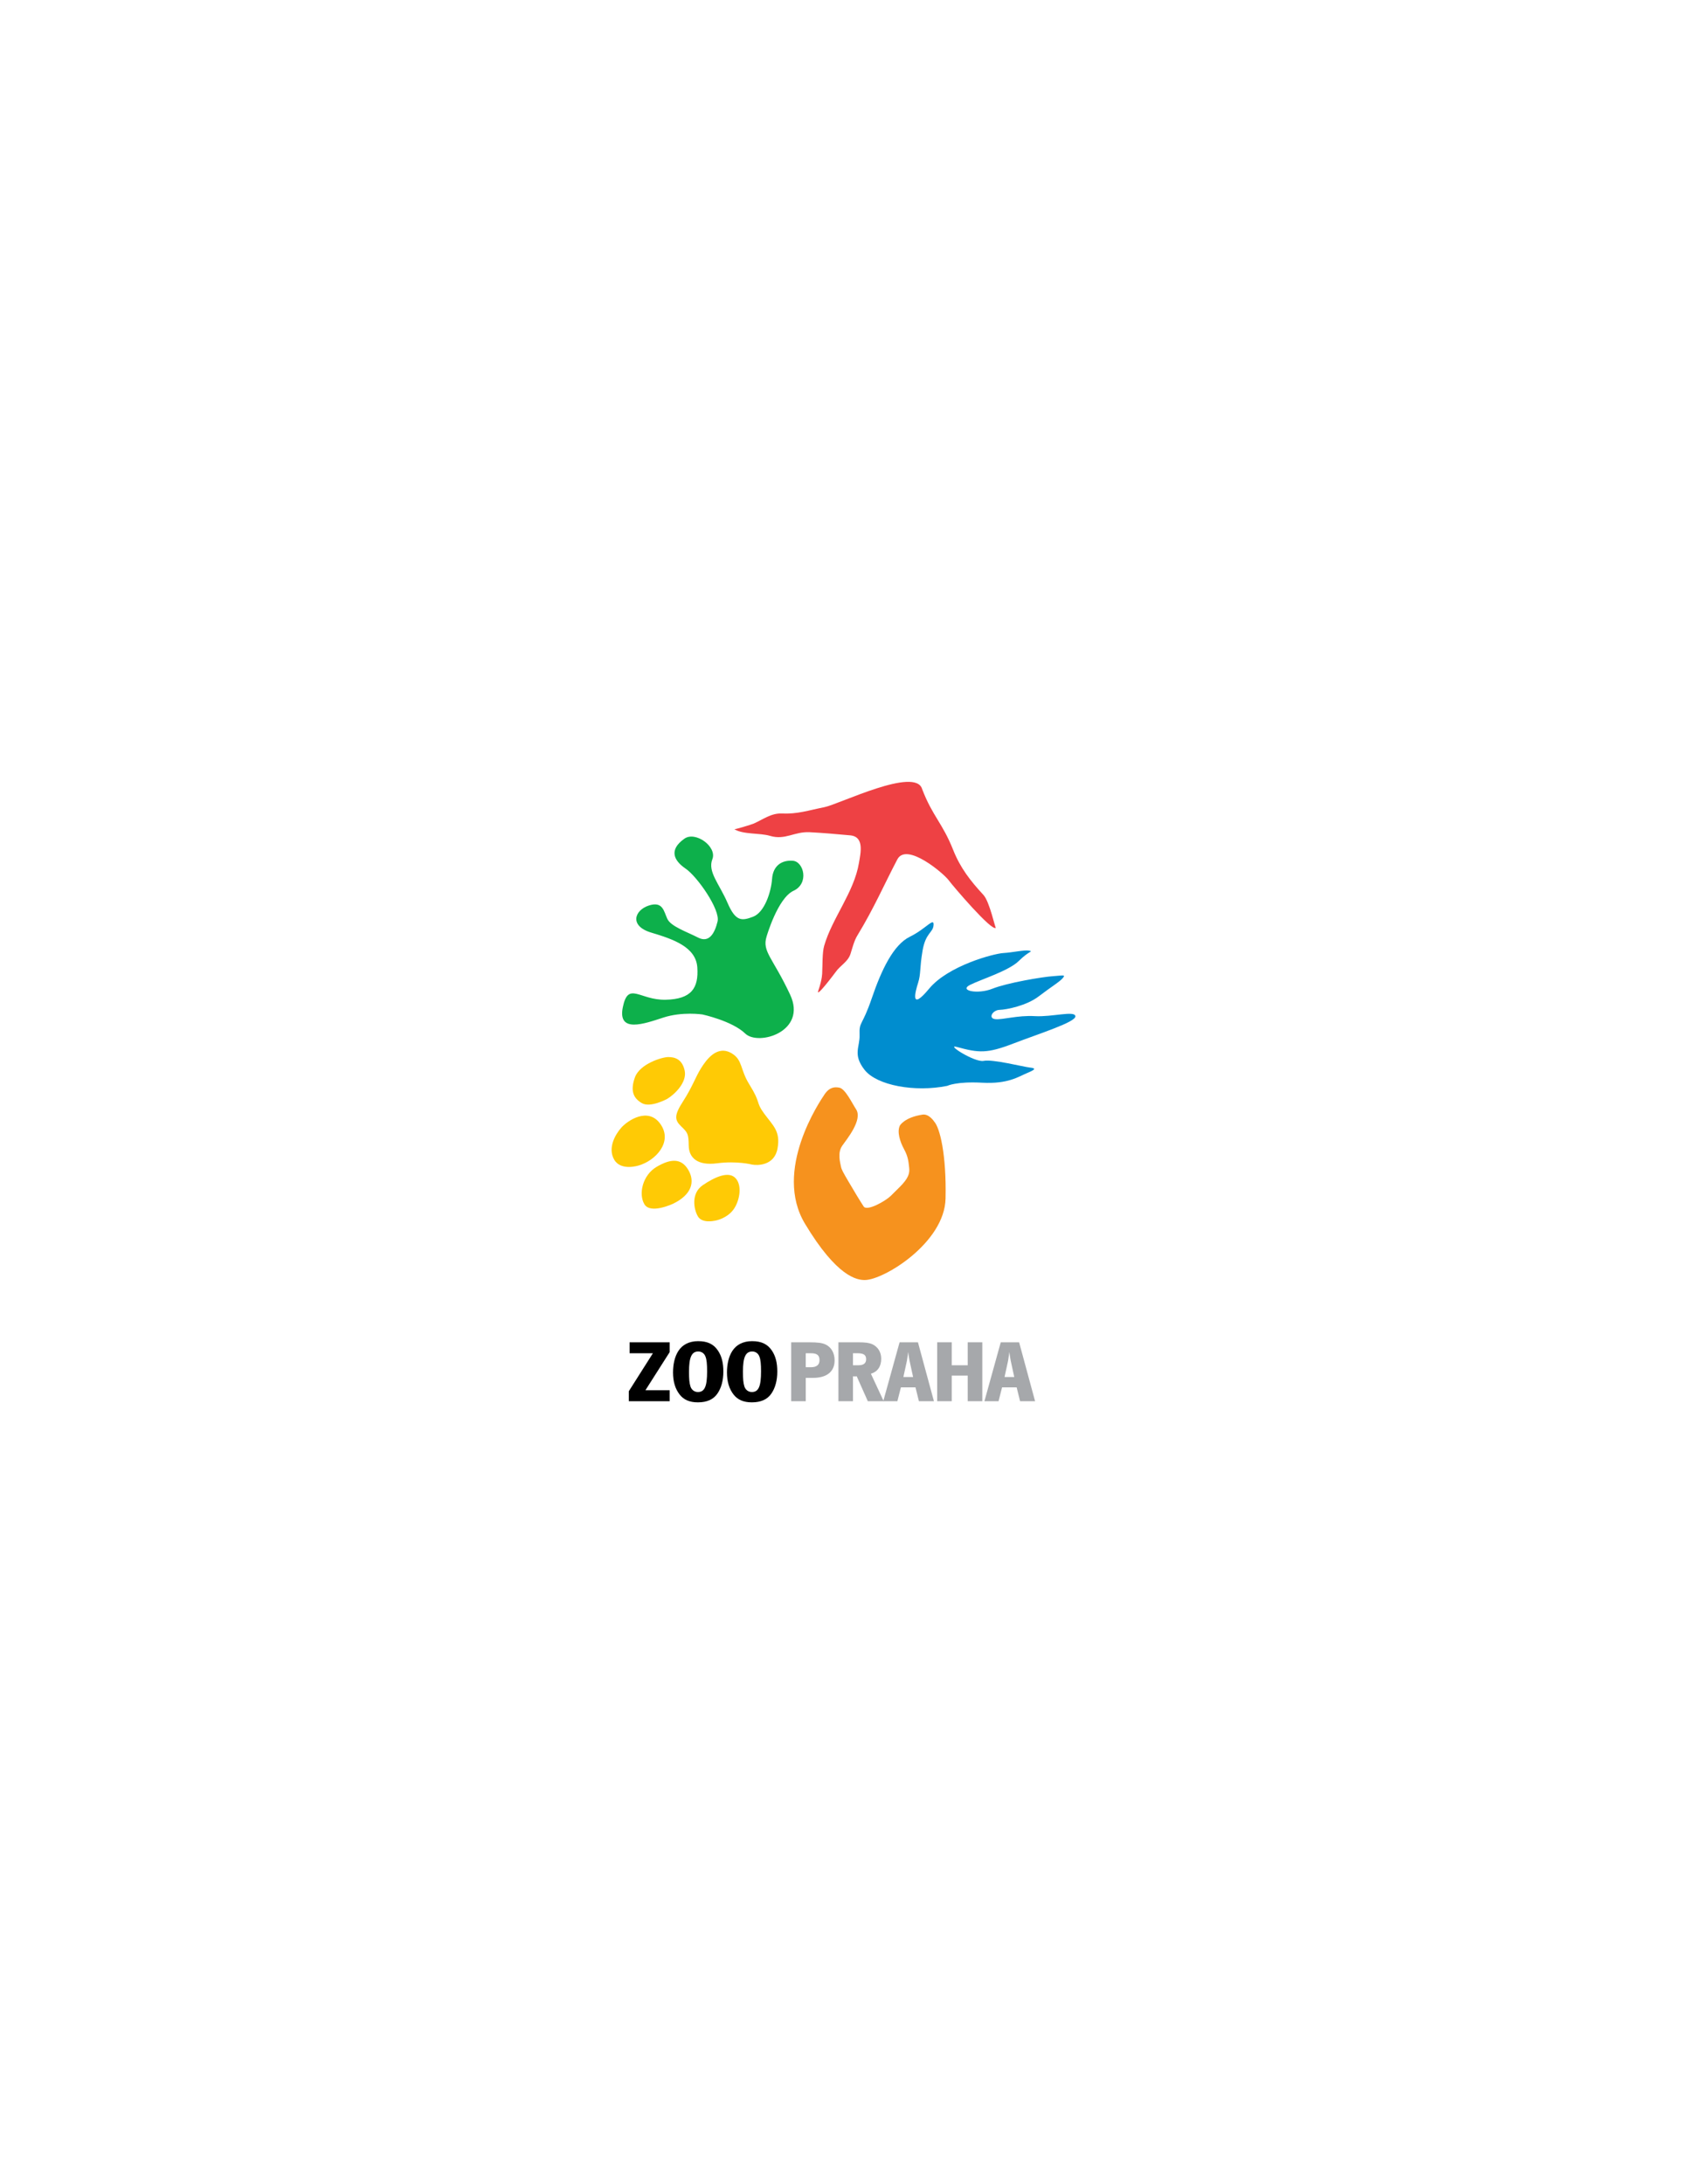 <?xml version="1.0" encoding="utf-8"?>
<!-- Generator: Adobe Illustrator 15.1.0, SVG Export Plug-In . SVG Version: 6.00 Build 0)  -->
<!DOCTYPE svg PUBLIC "-//W3C//DTD SVG 1.1//EN" "http://www.w3.org/Graphics/SVG/1.1/DTD/svg11.dtd">
<svg version="1.1" id="Layer_1" xmlns="http://www.w3.org/2000/svg" xmlns:xlink="http://www.w3.org/1999/xlink" x="0px" y="0px"
	 width="612px" height="792px" viewBox="0 0 612 792" enable-background="new 0 0 612 792" xml:space="preserve">
<g>
	<path fill="#F6921E" d="M334.703,404.165c2.369-0.348,4.214,2.549,4.214,2.549c2.042,2.22,4.456,11.938,4.105,27.898
		c-0.344,15.957-22.275,29.459-29.25,29.531c-2.852,0.028-10.118-1.052-21.747-20.409c-11.629-19.351,5.411-44.395,7.086-46.888
		c1.827-2.727,3.8-2.778,5.439-2.435c2.122,0.441,4.587,5.671,6.004,7.808c2.491,3.771-3.261,10.736-5.025,13.244
		c-1.762,2.504-0.747,6.061-0.462,7.506c0.226,1.16,0.788,2.122,2.785,5.537c1.997,3.421,4.259,7.141,5.464,8.972
		c1.212,1.834,7.912-1.966,9.813-3.831c1.924-1.88,0,0,3.22-3.186c3.144-3.119,3.728-4.978,3.474-7.02
		c-0.243-2.046-0.306-3.911-1.848-6.731c-1.535-2.82-2.612-6.398-1.515-8.583C326.461,408.128,328.104,405.145,334.703,404.165"/>
	<path fill="#EE4144" d="M334.544,286.174c3.778,9.825,7.356,12.239,11.239,22.009c2.599,6.534,6.235,11.193,10.99,16.335
		c2.244,2.43,4.269,12.204,4.509,11.885c-1.258,1.689-15.624-15.178-17.184-17.298c-1.688-2.294-15.21-13.871-18.572-7.48
		c-4.706,8.957-8.503,17.77-14.484,27.565c-1.201,1.972-1.837,4.598-2.493,6.662c-0.938,2.956-3.748,4.201-5.383,6.591
		c0,0-7.43,9.953-6.301,6.744c1.486-4.243,1.406-6.49,1.406-6.49c0.149-2.657,0.004-7.282,0.712-9.732
		c2.929-10.14,10.836-19.37,12.619-30.058c0.576-3.468,2.091-9.522-3.161-10.005c-4.841-0.448-9.819-0.886-14.678-1.139
		c-5.644-0.29-8.889,2.963-14.387,1.33c-3.811-1.134-9.607-0.422-12.974-2.414c0.198,0.117,6.142-1.655,7.052-2.056
		c3.307-1.466,6.321-3.805,10.087-3.642c5.832,0.259,9.75-1.153,15.509-2.291C304.429,291.624,332.233,277.815,334.544,286.174"/>
	<path fill="#0DB04B" d="M254.815,367.85c0,0,10.778,2.32,15.54,6.926c4.759,4.6,22.57-0.674,16.28-14.115
		c-6.287-13.44-10.226-15.575-8.548-21.039c0,0,4.019-13.952,9.773-16.613c5.759-2.66,3.734-10.589-0.243-10.895
		c-3.983-0.302-7.187,1.744-7.533,6.588c-0.348,4.84-2.772,12.156-6.896,13.715c-4.123,1.558-6.321,1.774-9.277-5.071
		c-2.952-6.852-7.27-11.247-5.484-15.789c1.782-4.54-6.124-10.28-10.132-7.453c-5.818,4.104-3.79,7.993,0.431,10.867
		c4.228,2.873,12.633,14.903,11.591,19.163c-1.046,4.259-3.046,7.918-7.1,5.823c-4.05-2.087-9.837-4.005-11.129-6.779
		c-1.289-2.777-1.622-6.508-6.767-4.81c-5.151,1.7-7.106,7.396,0.921,9.797c8.027,2.396,16.225,5.217,16.728,12.633
		c0.5,7.416-2.053,11.517-11.514,11.714c-9.465,0.195-13.557-6.826-15.512,2.72c-1.949,9.545,7.818,5.981,14.699,3.745
		C247.517,366.739,254.815,367.85,254.815,367.85"/>
	<path fill="#008DCF" d="M343.641,393.738c0,0,3.293-1.653,12.682-1.143c9.398,0.511,13.126-2.188,16.37-3.54
		c3.23-1.348,3.081-1.719,0.788-1.973c-2.292-0.264-13.394-3.077-16.631-2.41c-3.237,0.663-13.963-6.204-9.746-5.044
		c8.021,2.199,11.031,2.404,20.42-1.205c9.389-3.612,22.813-7.809,22.602-9.934c-0.204-2.13-8.388,0.326-14.72-0.035
		s-11.671,1.39-14.363,1.095c-2.688-0.303-0.962-3.3,1.581-3.37c2.535-0.072,9.784-1.507,14.199-4.894
		c4.418-3.383,7.673-5.325,8.757-6.658c1.083-1.334,0.065-0.894-3.627-0.655c-3.695,0.238-16.529,2.387-21.914,4.534
		c-5.38,2.15-12.261,0.691-8.145-1.371c4.116-2.067,14.081-5.077,17.77-8.75c3.692-3.672,5.312-3.319,3.692-3.672
		c-1.625-0.355-5.988,0.669-9.392,0.869c-3.404,0.196-19.948,4.541-26.888,12.903c-6.934,8.357-5.103,1.323-4.022-2.07
		c1.076-3.396,0.511-5.149,1.625-11.691c1.119-6.533,3.762-6.455,3.988-9.232c0.26-3.108-2.661,1.27-8.618,4.186
		c-5.953,2.921-10.277,11.99-13.793,22.31c-3.512,10.316-4.616,8.243-4.422,13.286c0.171,4.355-2.611,7.044,1.831,12.686
		C318.11,393.595,331.903,396.117,343.641,393.738"/>
	<path fill="#FFCA05" d="M272.842,422.282c0,0-5.471-1.417-12.688-0.469c-7.225,0.951-10.25-2.063-10.306-6.426
		c-0.056-4.37-0.413-4.71-2.786-7.01c-2.372-2.293-2.521-4.016,0.774-9.094c3.293-5.081,4.495-8.777,6.443-11.882
		c1.941-3.108,5.901-8.718,11.285-5.387c3.897,2.414,2.887,5.752,6.26,11.167c4.452,7.155,2.167,6.21,5.429,10.656
		c3.175,4.335,5.96,6.291,4.814,12.623C280.921,422.793,274.641,422.633,272.842,422.282"/>
	<path fill="#FFCA05" d="M259,442.685c0,0-4.314,0.945-5.814-1.604c-1.56-2.644-2.519-8.42,1.747-11.319
		c4.259-2.904,9.438-5.321,11.966-2.487c2.532,2.827,1.289,8.59-0.941,11.477C263.724,441.633,260.203,442.553,259,442.685"/>
	<path fill="#FFCA05" d="M244.186,436.471c0,0-8.229,3.908-10.427,0.174c-2.202-3.737-0.632-10.552,4.446-13.543
		c5.075-2.987,8.944-3.224,11.487,1.098C252.234,428.517,250.917,433.22,244.186,436.471"/>
	<path fill="#FFCA05" d="M231.706,422.608c0,0-6.408,2.115-8.875-2.084c-2.473-4.203,0.361-9.173,2.591-11.664
		c2.227-2.49,9.764-7.711,14.248-1.156C244.159,414.255,237.635,420.924,231.706,422.608"/>
	<path fill="#FFCA05" d="M242.012,398.472c0,0-6.054,3.324-9.152,1.532c-3.098-1.789-4.283-4.47-2.525-9.357
		c1.765-4.888,9.823-7.351,12.098-7.354c2.275-0.004,5.022,0.66,5.95,4.904C249.309,392.446,244.756,396.857,242.012,398.472"/>
	<path fill="#A6A8AB" d="M294.228,495.756c2.015,0,3.07-0.865,3.07-2.563c0-1.758-0.896-2.498-3.07-2.498h-1.921v5.062H294.228z
		 M293.554,486.725c3.168,0,4.737,0.223,5.953,0.799c2.084,0.993,3.269,3.105,3.269,5.734c0,4.099-2.816,6.37-7.878,6.37h-2.591
		v8.458h-5.286v-21.361H293.554z"/>
	<path fill="#A6A8AB" d="M311.358,495.051c1.921,0,2.852-0.705,2.852-2.178c0-1.567-0.865-2.179-3.171-2.179h-1.602v4.356H311.358z
		 M311.358,486.725c2.595,0,3.907,0.191,5.026,0.67c2.084,0.932,3.3,2.887,3.3,5.287c0,2.816-1.31,4.706-3.745,5.446l4.645,9.958
		h-5.763l-4.039-9.065l-0.195,0.066h-0.507h-0.514l-0.129-0.066v9.065h-5.283v-21.361H311.358z"/>
	<path fill="#A6A8AB" d="M331.247,499.309l-1.281-5.891c-0.319-1.667-0.383-2.146-0.479-3.202c-0.129,0.958-0.288,2.049-0.479,3.202
		l-1.285,5.891H331.247z M325.544,508.086h-5.123l5.926-21.365h6.662l5.797,21.365h-5.446l-1.247-5.025h-5.287L325.544,508.086z"/>
	<polygon fill="#A6A8AB" points="345.273,508.086 339.986,508.086 339.986,486.721 345.273,486.721 345.273,495.054 
		351.066,495.054 351.066,486.721 356.354,486.721 356.354,508.086 351.066,508.086 351.066,498.798 345.273,498.798 	"/>
	<path fill="#A6A8AB" d="M367.947,499.309l-1.281-5.891c-0.319-1.667-0.386-2.146-0.479-3.202c-0.129,0.958-0.288,2.049-0.479,3.202
		l-1.281,5.891H367.947z M362.244,508.086h-5.123l5.926-21.365h6.662l5.793,21.365h-5.442l-1.247-5.025h-5.286L362.244,508.086z"/>
	<polygon points="242.943,486.725 242.943,490.281 234.138,504.112 242.943,504.112 242.943,508.086 228.115,508.086 
		228.115,504.467 236.857,490.694 228.406,490.694 228.406,486.725 	"/>
	<path d="M249.956,497.356c0,2.786,0.125,4.099,0.514,5.35c0.386,1.247,1.442,2.049,2.72,2.049c2.436,0,3.331-2.049,3.331-7.464
		c0-2.692-0.159-4.255-0.576-5.346c-0.417-1.188-1.41-1.89-2.626-1.89C250.917,490.056,249.956,492.136,249.956,497.356
		 M260.459,489.732c1.348,2.019,1.955,4.387,1.955,7.624c0,3.168-0.736,5.957-2.178,8.007c-1.441,2.08-3.782,3.137-7.048,3.137
		c-2.979,0-5.092-0.896-6.596-2.786c-1.632-2.084-2.435-4.703-2.435-8.069c0-3.073,0.674-5.828,1.921-7.749
		c1.473-2.337,4.001-3.588,7.176-3.588C256.649,486.308,258.862,487.363,260.459,489.732"/>
	<path d="M269.521,497.356c0,2.786,0.133,4.099,0.515,5.35c0.386,1.247,1.441,2.049,2.723,2.049c2.432,0,3.328-2.049,3.328-7.464
		c0-2.692-0.16-4.255-0.577-5.346c-0.416-1.188-1.406-1.89-2.622-1.89C270.484,490.056,269.521,492.136,269.521,497.356
		 M280.029,489.732c1.344,2.019,1.952,4.387,1.952,7.624c0,3.168-0.736,5.957-2.178,8.007c-1.438,2.08-3.776,3.137-7.045,3.137
		c-2.977,0-5.095-0.896-6.6-2.786c-1.632-2.084-2.431-4.703-2.431-8.069c0-3.073,0.67-5.828,1.921-7.749
		c1.473-2.337,4.005-3.588,7.172-3.588C276.214,486.308,278.427,487.363,280.029,489.732"/>
</g>
</svg>
